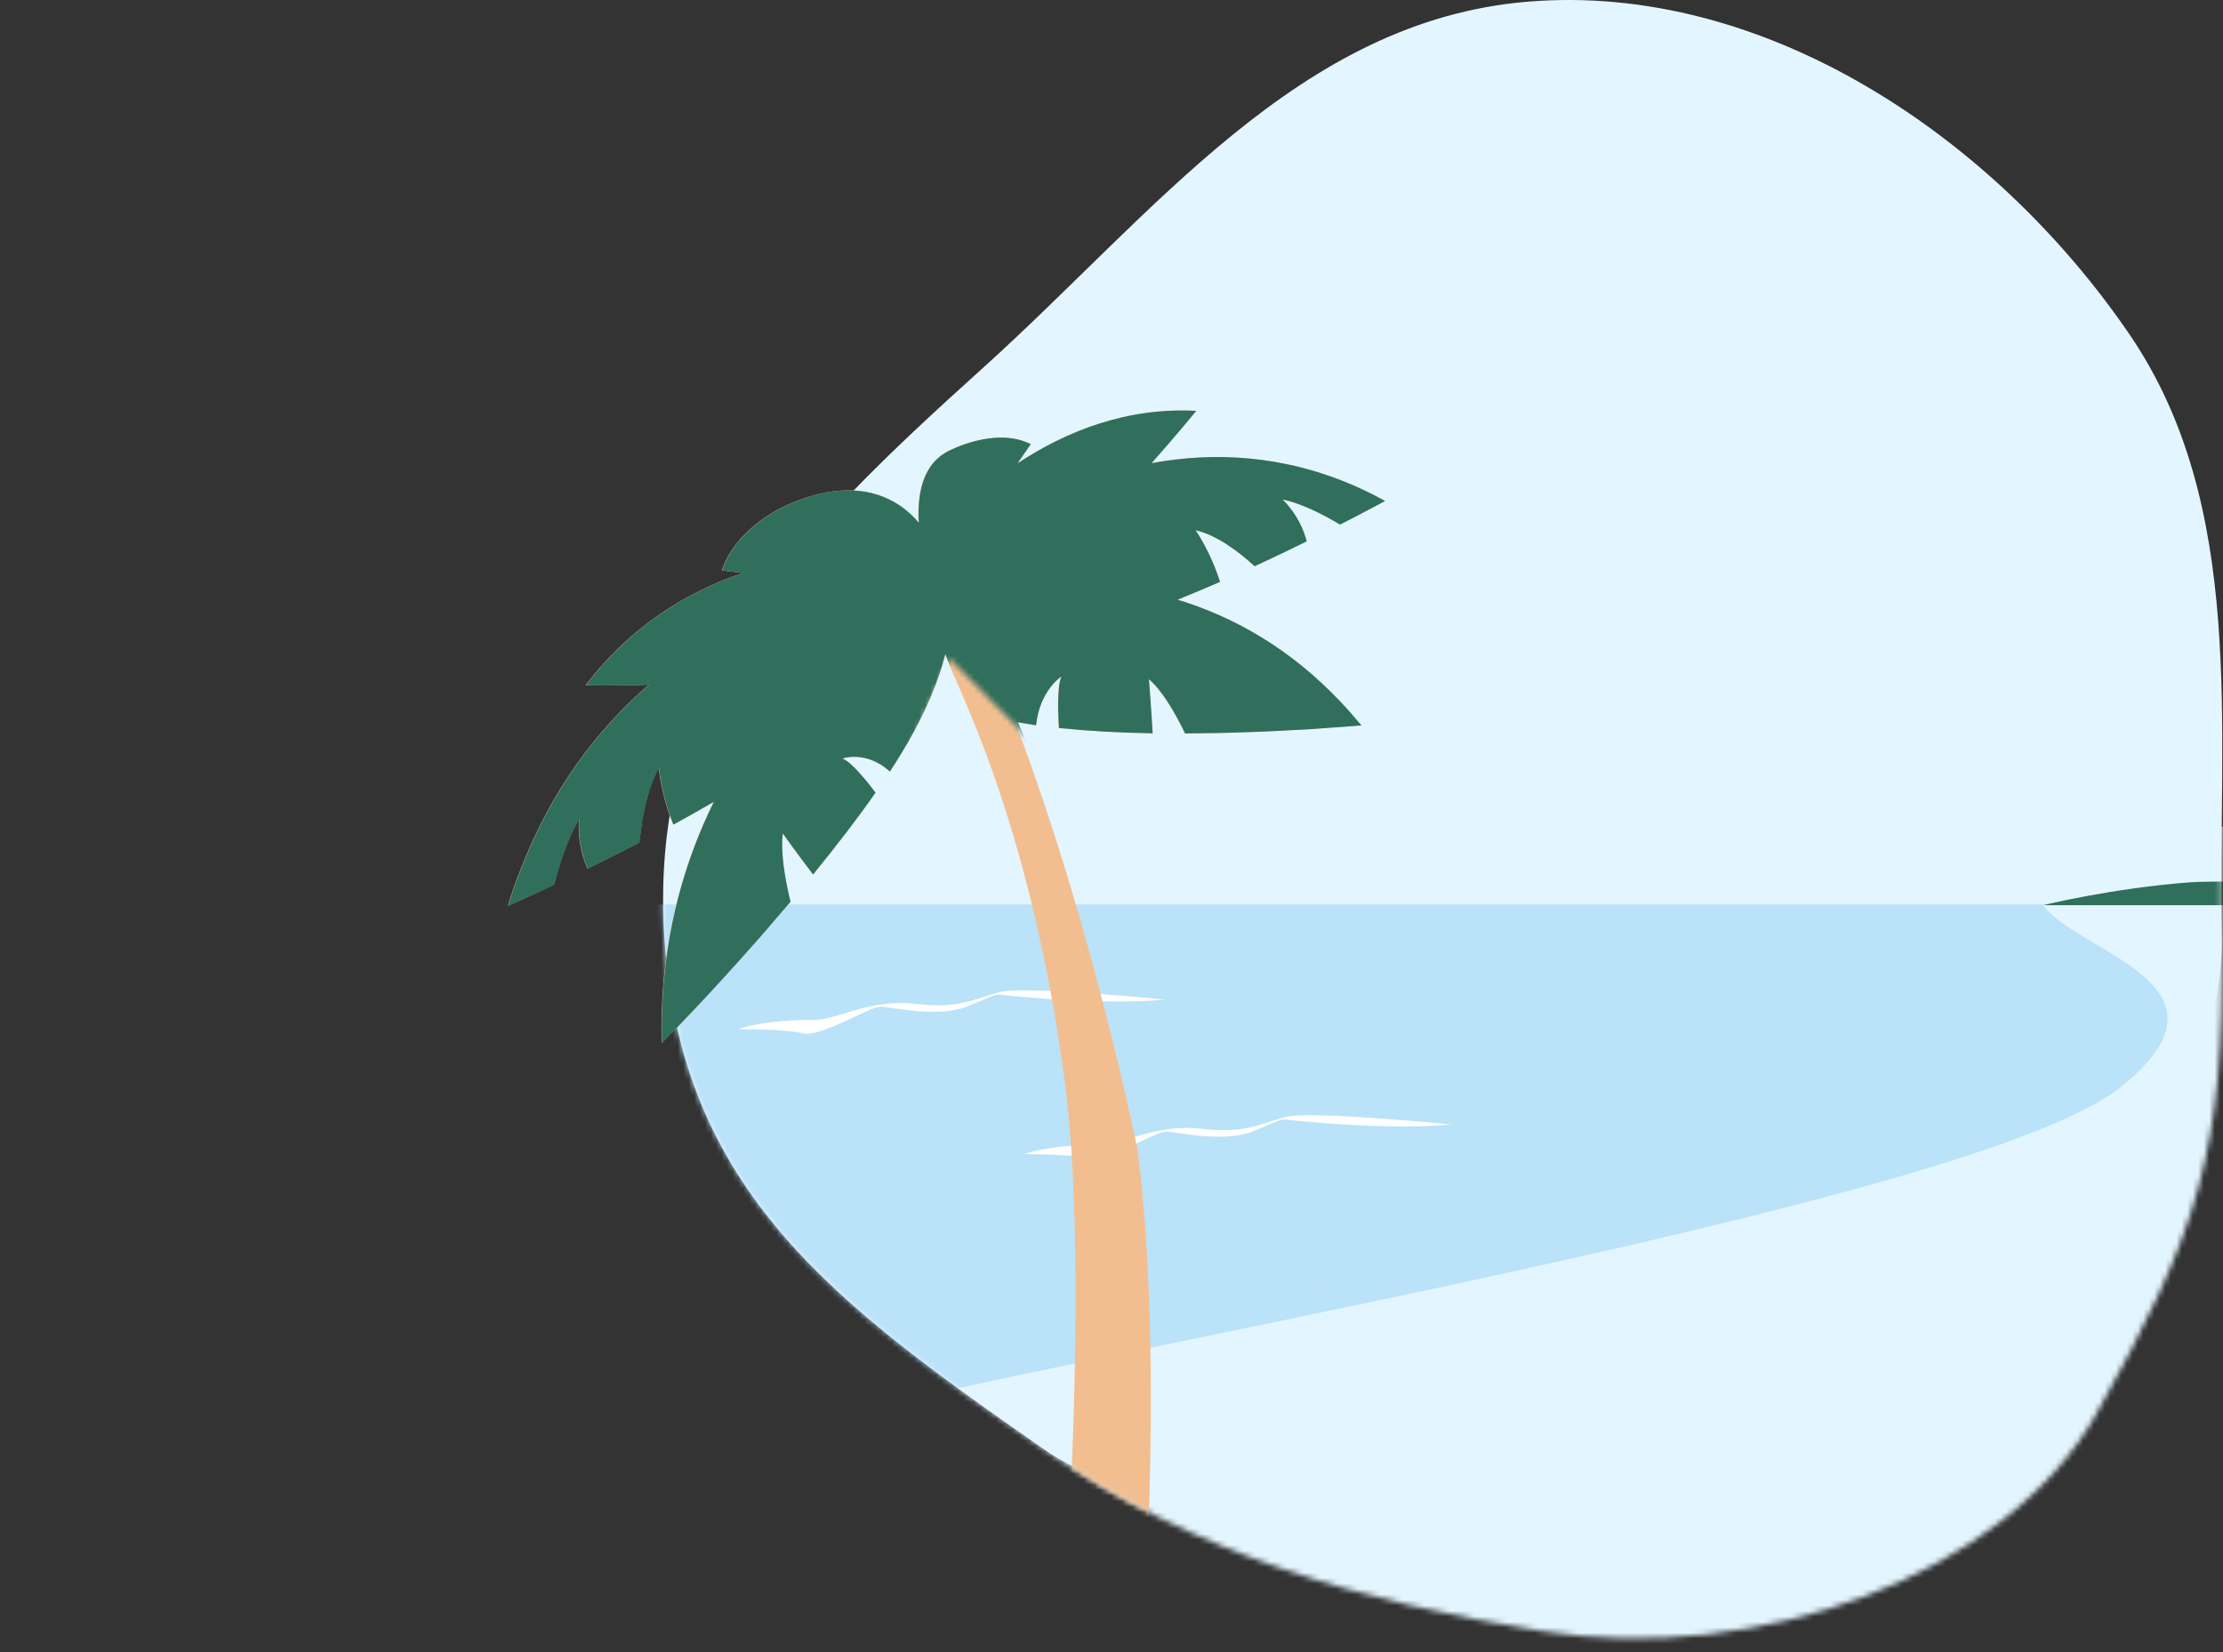 <?xml version="1.0" encoding="UTF-8"?> <svg xmlns="http://www.w3.org/2000/svg" width="405" height="301" viewBox="0 0 405 301" fill="none"><rect x="0" y="0" width="405" height="301" fill="#333333" stroke="none"/> <path fill-rule="evenodd" clip-rule="evenodd" d="M278.321 0.307C321.543 -3.278 363.409 25.006 387.899 60.825C409.38 92.245 404.054 132.416 404.772 170.479C405.517 209.942 363.171 227.97 337 257.5C310.532 287.365 382.179 232.034 315.5 269.5C282.786 264.195 217.749 283.222 190.538 264.29C152.26 237.656 123.875 217.045 121.015 170.479C118.179 124.296 144.863 97.89 179.209 66.913C210.289 38.88 236.622 3.766 278.321 0.307Z" fill="#E3F5FF"></path> <mask id="mask0" mask-type="alpha" maskUnits="userSpaceOnUse" x="120" y="0" width="285" height="299"> <path fill-rule="evenodd" clip-rule="evenodd" d="M278.321 0.307C321.543 -3.278 363.409 25.006 387.899 60.825C409.38 92.245 404.054 132.416 404.772 170.479C405.517 209.942 400.063 225.206 382 257.5C365.5 287 320.099 303.552 280.722 297.166C248.008 291.86 217.749 283.222 190.538 264.289C152.26 237.656 123.875 217.045 121.015 170.479C118.179 124.296 144.863 97.89 179.209 66.913C210.289 38.88 236.622 3.766 278.321 0.307Z" fill="#E3F5FF"></path> </mask> <g mask="url(#mask0)"> <path d="M79.761 164.797H499.24V273.664H79.761V164.797Z" fill="#BAE2F9"></path> <path d="M264.424 204.885C264.424 204.885 238.893 202.336 234.271 203.503C229.648 204.671 226.983 206.629 218.824 205.658C210.665 204.671 204.463 208.603 200.383 208.587C196.287 208.57 190.398 208.916 186.549 210.297C186.549 210.297 195.136 210.232 198.343 211.038C201.568 211.844 210.467 206.135 212.491 206.185C214.498 206.234 222.953 208.274 228.266 206.135C233.58 203.997 233.119 203.832 234.945 204.063C236.738 204.277 253.155 205.971 264.424 204.885Z" fill="white"></path> <path d="M212.366 182.126C212.366 182.126 186.836 179.576 182.213 180.744C177.591 181.912 174.926 183.869 166.766 182.899C158.607 181.912 152.405 185.843 148.326 185.827C144.23 185.81 138.34 186.156 134.491 187.538C134.491 187.538 143.078 187.472 146.286 188.278C149.51 189.084 158.41 183.376 160.433 183.425C162.44 183.474 170.895 185.514 176.209 183.376C181.522 181.237 181.062 181.073 182.887 181.303C184.681 181.517 201.098 183.211 212.366 182.126Z" fill="white"></path> <path d="M141.332 275.27V328.264H560.633V140.21L411.904 150.539C411.904 150.539 373.51 149.731 371.175 161.033C368.84 172.336 413.055 176.812 386.237 198.159C359.401 219.506 191.335 247.187 150.507 258.684C109.678 270.181 118.903 288.254 90.9 295.544C90.538 295.634 141.694 275.18 141.332 275.27Z" fill="#E3F5FF"></path> <path d="M565.776 157.486C565.776 157.486 536.396 157.947 529.191 161.434C521.986 164.922 412.888 159.674 398.741 160.776C384.578 161.879 372.223 164.922 372.223 164.922H565.776V157.486Z" fill="#2F6F5C"></path> </g> <mask id="mask1" mask-type="alpha" maskUnits="userSpaceOnUse" x="0" y="0" width="405" height="301"> <path fill-rule="evenodd" clip-rule="evenodd" d="M278.321 0.307C321.543 -3.278 363.409 25.006 387.899 60.825C409.38 92.245 404.054 132.416 404.772 170.479C405.517 209.942 380.775 236.877 366.665 271.084C354.319 301.014 320.099 303.552 280.722 297.166C248.008 291.86 217.749 283.222 190.538 264.289C152.26 237.656 128.714 210.978 82.323 215.926C82.323 215.926 -27.704 129.747 6.642 98.77C37.723 70.738 236.622 3.766 278.321 0.307Z" fill="#E3F5FF"></path> </mask> <g mask="url(#mask1)"> <path d="M92.525 165.043C92.525 165.043 94.868 164.028 98.717 162.239C99.392 161.908 100.127 161.552 100.919 161.204C101.799 157.892 103.338 152.79 105.486 149.233C105.486 149.233 104.99 153.824 107.043 158.258C109.956 156.83 113.119 155.239 116.473 153.511C116.909 148.944 117.932 143.601 120.008 139.934C120.008 139.934 120.502 145.1 122.638 150.241C125.079 148.909 127.556 147.516 130.009 146.087C124.779 156.705 121.081 169.299 120.574 183.945C120.492 185.719 120.499 187.473 120.527 189.297C120.526 189.528 120.521 189.792 120.545 190.06C120.545 190.06 120.812 189.768 121.305 189.278C122.394 188.179 124.55 185.913 127.407 182.889C130.268 179.832 133.804 175.98 137.633 171.642C138.77 170.385 139.887 169.059 141.036 167.705C142.012 166.59 142.991 165.442 143.971 164.295C143.899 163.954 143.803 163.576 143.707 163.198C142.954 159.847 142.131 155.228 142.56 151.85C142.56 151.85 145.711 156.245 147.983 159.189C148.003 159.258 148.059 159.267 148.079 159.336C148.213 159.19 148.318 159.04 148.452 158.894C148.456 158.861 148.456 158.861 148.456 158.861C152.338 154.101 156.123 149.194 159.461 144.42C157.986 142.452 154.982 138.707 153.406 138.213C153.406 138.213 157.691 136.62 162.078 140.567C162.932 139.269 163.727 137.995 164.456 136.778C168.606 129.907 170.934 124.027 172.186 119.148C173.621 123.922 187.598 148.582 193.998 197.146C199.394 237.99 191.904 319.226 191.981 324.959L206.519 324.959L208.392 295.457C208.392 295.457 211.944 244.735 207.175 209.086C195.877 156.302 181.971 123.152 179.277 118.096C179.996 118.102 180.694 118.038 181.432 117.881C184.121 117.313 185.63 115.845 185.633 113.1C188.368 113.531 198.496 115.733 201.993 116.044C211.976 116.902 172.634 86.631 168.061 96.153C165.44 92.563 157.911 85.282 142.88 92.257C142.88 92.257 134.078 96.136 131.507 103.932C131.507 103.932 133.003 104.15 135.359 104.393C125.389 107.738 115.06 113.909 106.682 124.863C106.682 124.863 111.495 125.001 118.197 124.752C108.989 132.74 100.503 143.645 94.822 158.497C93.953 160.587 93.217 162.762 92.525 165.043ZM246.718 88.516C233.694 82.85 221.055 82.3 209.749 84.392C214.581 78.943 217.889 74.86 217.889 74.86C205.323 74.188 194.341 78.478 185.304 84.44C186.811 82.31 187.734 80.923 187.734 80.923C181.167 77.619 172.646 82.233 172.646 82.233C157.871 89.907 177.635 130.129 184.712 131.457C185.974 131.707 187.297 131.933 188.708 132.138C189.379 125.719 193.344 123.253 193.344 123.253C192.528 124.921 192.712 130.041 192.87 132.645C198.15 133.182 203.773 133.504 209.397 133.595C209.397 133.595 209.397 133.595 209.425 133.599C209.599 133.591 209.797 133.62 209.97 133.612C209.95 133.543 209.954 133.51 209.934 133.441C209.719 129.474 209.267 123.751 209.267 123.751C211.629 125.749 213.89 129.684 215.383 132.647C215.539 133 215.7 133.321 215.86 133.642C217.244 133.612 218.624 133.615 219.98 133.58C221.622 133.555 223.203 133.553 224.765 133.483C230.103 133.334 234.909 133.074 238.791 132.845C242.648 132.58 245.521 132.37 246.974 132.25C247.612 132.211 247.991 132.167 247.991 132.167C247.842 131.98 247.665 131.788 247.512 131.634C246.415 130.316 245.337 129.068 244.218 127.913C234.917 118.058 224.629 112.359 214.499 109.264C217.104 108.221 219.689 107.108 222.213 106.02C220.566 100.653 217.773 96.608 217.773 96.608C221.462 97.443 225.464 100.341 228.527 103.169C231.916 101.611 235.132 100.061 238.016 98.629C236.759 93.815 233.607 91.007 233.607 91.007C237.281 91.741 241.45 94.001 244.097 95.577C244.864 95.193 245.575 94.8 246.25 94.469C250.003 92.534 252.29 91.279 252.29 91.279C250.437 90.249 248.596 89.352 246.718 88.516ZM240.196 234.336L240.154 235.124C240.199 234.998 240.203 234.734 240.196 234.336Z" fill="#F2BE8F"></path> <mask id="mask2" mask-type="alpha" maskUnits="userSpaceOnUse" x="90" y="53" width="273" height="255"> <path d="M90.966 53.825H362.275L218.6 166.597L185.122 132.242L172.917 119.92L90.966 307.001V53.825Z" fill="#C4C4C4"></path> </mask> <g mask="url(#mask2)"> <path d="M92.58 165.043C92.58 165.043 94.923 164.028 98.773 162.239C99.448 161.908 100.183 161.552 100.975 161.204C101.855 157.892 103.394 152.79 105.542 149.233C105.542 149.233 105.045 153.824 107.099 158.258C110.012 156.83 113.175 155.239 116.528 153.511C116.964 148.944 117.988 143.601 120.063 139.934C120.063 139.934 120.558 145.1 122.694 150.241C125.134 148.909 127.611 147.516 130.064 146.087C124.835 156.705 121.137 169.299 120.629 183.945C120.548 185.719 120.555 187.473 120.582 189.297C120.582 189.528 120.577 189.792 120.6 190.06C120.6 190.06 120.868 189.768 121.361 189.278C122.449 188.179 124.606 185.913 127.462 182.889C130.323 179.832 133.86 175.98 137.688 171.642C138.825 170.385 139.943 169.059 141.092 167.705C142.067 166.59 143.047 165.442 144.026 164.295C143.955 163.954 143.859 163.576 143.763 163.198C143.01 159.847 142.187 155.228 142.616 151.85C142.616 151.85 145.767 156.245 148.038 159.189C148.058 159.258 148.115 159.267 148.135 159.336C148.268 159.19 148.374 159.04 148.507 158.894C148.511 158.861 148.511 158.861 148.511 158.861C152.393 154.101 156.179 149.194 159.517 144.42C158.041 142.452 155.038 138.707 153.462 138.213C153.462 138.213 157.746 136.62 162.133 140.567C162.988 139.269 163.782 137.995 164.512 136.778C168.662 129.907 170.99 124.027 172.242 119.148C173.677 123.922 187.654 148.582 194.053 197.146C199.449 237.989 199.402 275.185 199.479 280.919C199.479 280.919 206.444 268.05 211.592 267.808C217.088 267.549 214.554 290.326 214.554 290.326C208.094 301.65 216.065 243.22 208.448 207.643C197.15 154.86 182.027 123.152 179.333 118.096C180.051 118.101 180.749 118.038 181.488 117.881C184.177 117.313 185.686 115.845 185.689 113.1C188.423 113.531 198.552 115.733 202.049 116.044C212.032 116.902 172.689 86.631 168.117 96.153C165.496 92.563 157.967 85.282 142.936 92.257C142.936 92.257 134.134 96.136 131.563 103.932C131.563 103.932 133.059 104.15 135.415 104.393C125.444 107.738 115.115 113.909 106.738 124.862C106.738 124.862 111.551 125.001 118.253 124.752C109.045 132.74 100.558 143.645 94.878 158.497C94.009 160.587 93.272 162.762 92.58 165.043ZM246.774 88.516C233.75 82.85 221.111 82.3 209.805 84.392C214.637 78.943 217.944 74.86 217.944 74.86C205.379 74.188 194.397 78.478 185.36 84.44C186.866 82.31 187.79 80.923 187.79 80.923C181.223 77.619 172.701 82.233 172.701 82.233C157.926 89.907 177.691 130.129 184.768 131.457C186.03 131.707 187.352 131.933 188.764 132.138C189.435 125.719 193.4 123.253 193.4 123.253C192.584 124.921 192.768 130.041 192.926 132.645C198.206 133.182 203.829 133.504 209.453 133.595C209.453 133.595 209.453 133.595 209.481 133.599C209.655 133.591 209.852 133.62 210.026 133.612C210.006 133.543 210.01 133.51 209.99 133.441C209.775 129.474 209.322 123.751 209.322 123.751C211.685 125.749 213.946 129.684 215.439 132.647C215.595 133 215.755 133.321 215.916 133.642C217.3 133.612 218.68 133.615 220.035 133.58C221.677 133.555 223.259 133.553 224.821 133.483C230.159 133.334 234.964 133.074 238.846 132.845C242.704 132.58 245.577 132.37 247.03 132.25C247.667 132.211 248.047 132.167 248.047 132.167C247.898 131.98 247.721 131.788 247.568 131.634C246.47 130.316 245.392 129.068 244.274 127.913C234.973 118.058 224.684 112.359 214.554 109.264C217.159 108.221 219.744 107.108 222.269 106.02C220.621 100.653 217.828 96.608 217.828 96.608C221.518 97.443 225.52 100.341 228.583 103.169C231.972 101.611 235.188 100.061 238.072 98.629C236.814 93.815 233.663 91.007 233.663 91.007C237.336 91.741 241.506 94.001 244.152 95.577C244.92 95.193 245.631 94.8 246.306 94.469C250.059 92.534 252.346 91.279 252.346 91.279C250.493 90.249 248.652 89.352 246.774 88.516ZM240.252 234.336L240.209 235.124C240.254 234.998 240.259 234.734 240.252 234.336Z" fill="#2F6F5C"></path> </g> </g> </svg> 